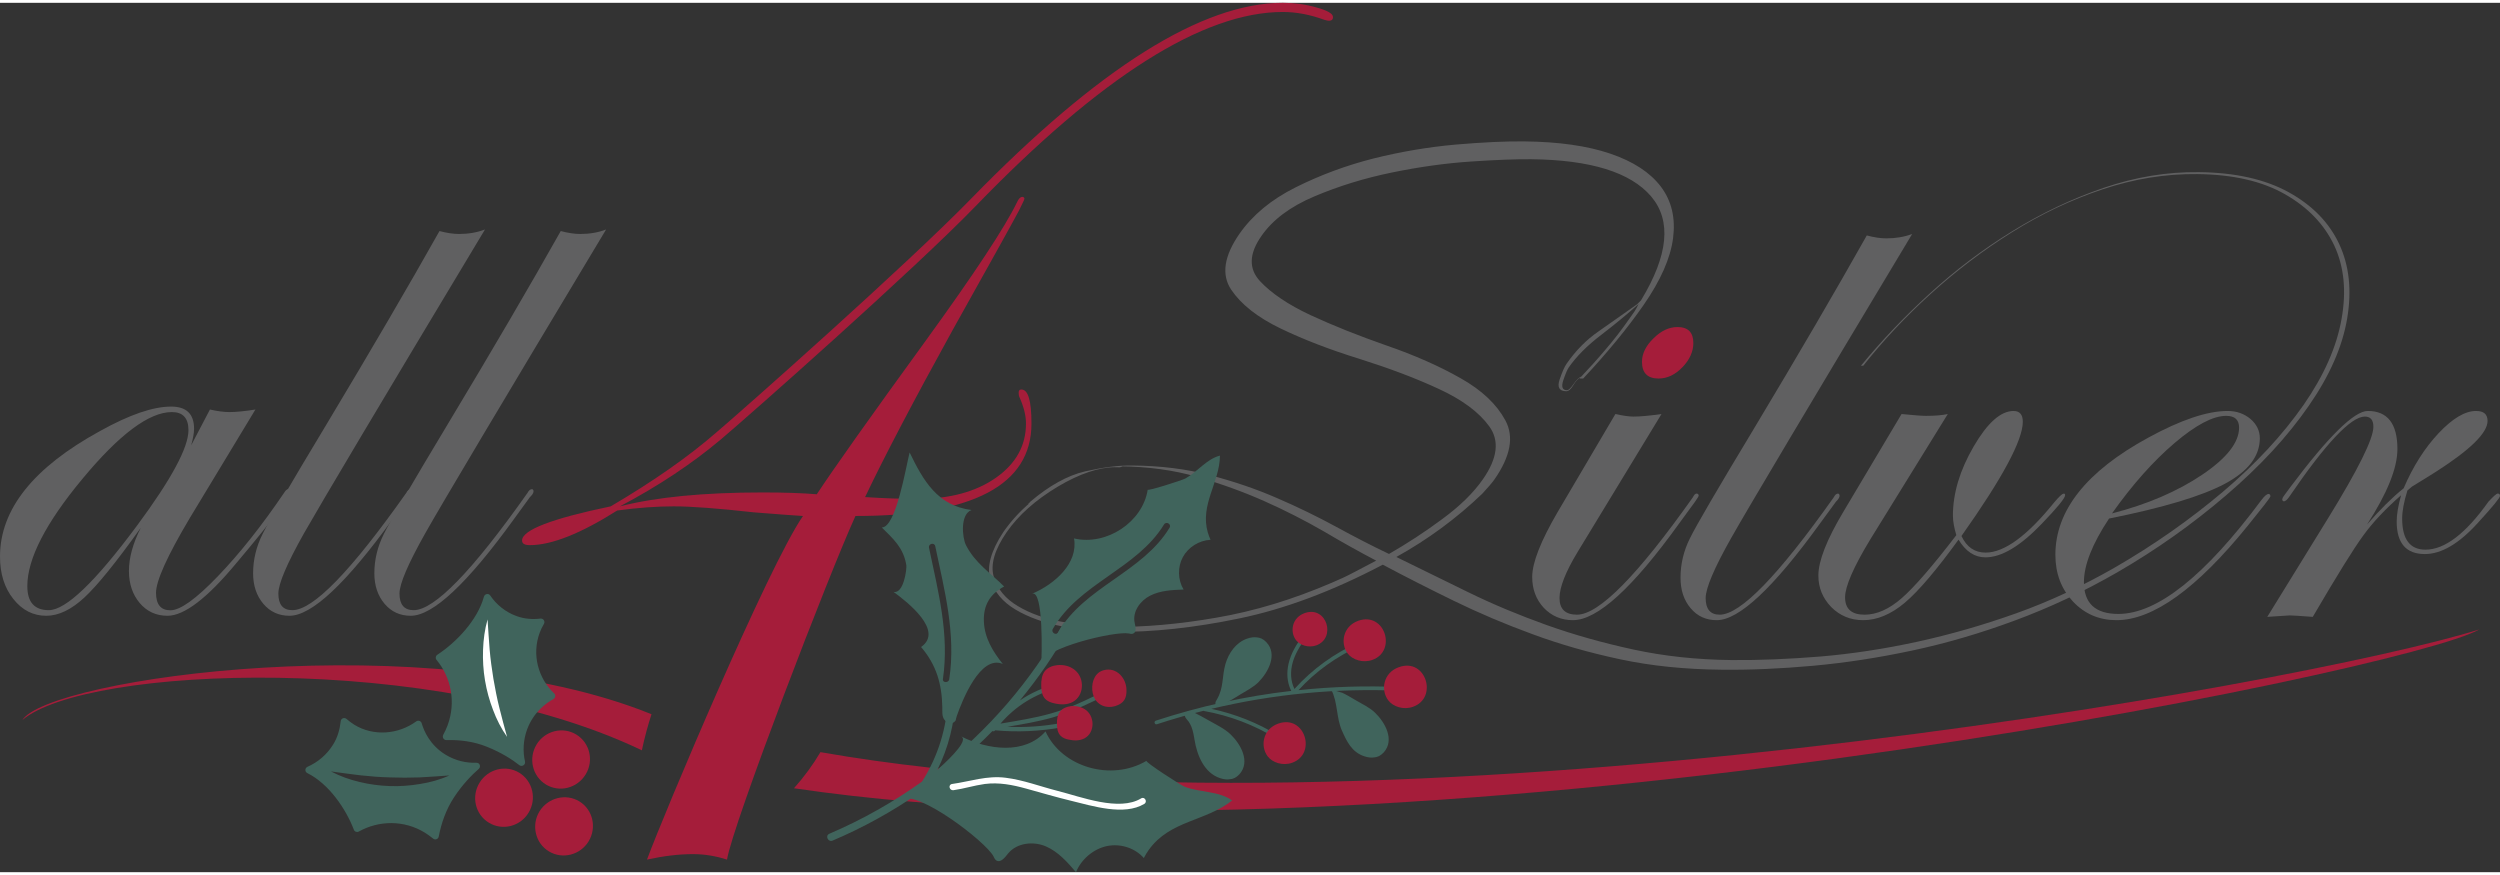 <?xml version="1.0" encoding="UTF-8"?>
<!DOCTYPE svg PUBLIC "-//W3C//DTD SVG 1.1//EN" "http://www.w3.org/Graphics/SVG/1.1/DTD/svg11.dtd">
<!-- Creator: CorelDRAW 2020 (64-Bit) -->
<svg xmlns="http://www.w3.org/2000/svg" xml:space="preserve" width="200px" height="70px" version="1.1" style="shape-rendering:geometricPrecision; text-rendering:geometricPrecision; image-rendering:optimizeQuality; fill-rule:evenodd; clip-rule:evenodd"
viewBox="0 0 204.95 71.27"
 xmlns:xlink="http://www.w3.org/1999/xlink"
 xmlns:xodm="http://www.corel.com/coreldraw/odm/2003">
 <rect x="0" y="0" width="204.95" height="71.27" fill="#333333" stroke="none"/>
 <defs>
  <style type="text/css">
   <![CDATA[
    .fil2 {fill:#40645C;fill-rule:nonzero}
    .fil1 {fill:#606061;fill-rule:nonzero}
    .fil0 {fill:#A51D3A;fill-rule:nonzero}
    .fil4 {fill:#A51D3A;fill-rule:nonzero}
    .fil3 {fill:white;fill-rule:nonzero}
   ]]>
  </style>
 </defs>
 <g id="Layer_x0020_1">
  <g id="_2166083132176">
   <g>
    <path class="fil0" d="M67.26 61.43c-0.61,1.03 -1.34,2.03 -2.17,2.96 49.89,7.39 132.28,-9.6 138.16,-13.02 -14.1,4.44 -89.71,18.18 -135.99,10.06z"/>
    <path class="fil0" d="M52.62 61.28c0.22,-1.04 0.49,-2.03 0.79,-2.96 -18.25,-7.39 -49.43,-2.94 -51.58,0.48 5.16,-4.43 33.85,-5.64 50.79,2.48z"/>
    <g>
     <path class="fil0" d="M109.28 1.17c0,0.2 -0.11,0.3 -0.34,0.3 -0.07,0 -0.2,-0.03 -0.38,-0.08 -1.15,-0.42 -2.28,-0.64 -3.39,-0.64 -6.53,0 -14.93,5.31 -25.18,15.91 -5.03,5.2 -18.52,17.13 -20.89,19.13 -2.38,2 -5.13,3.83 -8.28,5.49 2.97,-0.76 6.87,-1.14 11.69,-1.14 1.79,0 3.27,0.05 4.45,0.15 1.39,-2.11 4.38,-6.33 8.98,-12.66 3.95,-5.45 6.43,-9.21 7.43,-11.27 0.13,-0.3 0.28,-0.45 0.46,-0.45 0.1,0.02 0.15,0.07 0.15,0.15 0,0.05 -0.03,0.12 -0.08,0.22l-0.37 0.76c-0.31,0.6 -2.12,3.87 -5.44,9.8 -3.19,5.78 -5.58,10.34 -7.17,13.68 1.53,0.1 2.97,0.15 4.3,0.15 2.63,0 4.78,-0.58 6.42,-1.73 1.65,-1.16 2.47,-2.64 2.47,-4.45 0,-0.65 -0.18,-1.37 -0.53,-2.15 -0.05,-0.1 -0.07,-0.22 -0.07,-0.38 0,-0.17 0.07,-0.26 0.22,-0.26 0.56,0 0.83,0.93 0.83,2.79 0,5.05 -4.81,7.58 -14.43,7.58 -2.19,4.8 -10.05,25.25 -10.53,28.17 -0.93,-0.3 -1.86,-0.45 -2.79,-0.45 -1.15,0 -2.41,0.15 -3.77,0.45 1.33,-3.62 9.95,-24.08 12.79,-28.17 -0.56,-0.03 -1.9,-0.13 -4.04,-0.3 -2.96,-0.33 -5.15,-0.49 -6.55,-0.49 -1.39,0 -2.93,0.11 -4.64,0.34 -2.99,1.89 -5.38,2.84 -7.16,2.84 -0.43,0 -0.64,-0.12 -0.64,-0.38 0,-0.86 2.42,-1.79 7.27,-2.8 3.47,-2.04 6.36,-4.06 8.67,-6.07 2.19,-1.86 15.67,-13.8 20.87,-19.15 10.43,-10.71 18.95,-16.06 25.56,-16.06 0.93,0 1.85,0.12 2.75,0.38 0.91,0.25 1.36,0.51 1.36,0.79z"/>
    </g>
    <g>
     <path class="fil1" d="M23.8 40.05c0,0.43 -1.48,2.39 -4.43,5.89 -2.38,2.87 -4.27,4.31 -5.64,4.31 -0.93,0 -1.69,-0.35 -2.28,-1.05 -0.58,-0.69 -0.88,-1.57 -0.88,-2.62 0,-1.09 0.33,-2.27 0.97,-3.54 -2.02,2.83 -3.56,4.73 -4.63,5.72 -1.07,0.99 -2.11,1.49 -3.12,1.49 -1.07,0 -1.97,-0.46 -2.7,-1.38 -0.73,-0.92 -1.09,-2.07 -1.09,-3.47 0,-3.88 2.74,-7.31 8.21,-10.3 2.41,-1.34 4.34,-2 5.82,-2 1.25,0 1.88,0.6 1.88,1.82 0,0.34 -0.08,0.79 -0.24,1.36l1.54 -2.94c0.61,0.14 1.14,0.21 1.61,0.21 0.54,0 1.25,-0.07 2.12,-0.21l-5.37 8.88c-1.85,3.11 -2.78,5.16 -2.78,6.15 0,0.95 0.39,1.43 1.18,1.43 0.81,0 2.1,-0.93 3.88,-2.78 1.78,-1.85 3.6,-4.14 5.44,-6.85 0.12,-0.2 0.23,-0.3 0.33,-0.3 0.12,0 0.18,0.06 0.18,0.18zm-8.35 -5.01c0,-0.99 -0.45,-1.49 -1.36,-1.49 -1.86,0 -4.3,1.82 -7.32,5.46 -3.02,3.63 -4.53,6.57 -4.53,8.81 0,1.32 0.59,1.97 1.76,1.97 1.39,0 3.81,-2.31 7.24,-6.94 2.81,-3.79 4.21,-6.4 4.21,-7.81z"/>
     <path class="fil1" d="M39.76 18.58c-8.49,14.12 -13.43,22.43 -14.84,24.91 -1.4,2.49 -2.1,4.13 -2.1,4.94 0,0.91 0.38,1.36 1.15,1.36 1.7,0 4.81,-3.2 9.34,-9.62 0.1,-0.2 0.23,-0.3 0.37,-0.3 0.08,0.02 0.12,0.08 0.12,0.18 0,0.12 -0.1,0.29 -0.3,0.49l-1.31 1.79c-3.82,5.28 -6.64,7.92 -8.46,7.92 -0.87,0 -1.59,-0.33 -2.14,-0.98 -0.56,-0.66 -0.84,-1.5 -0.84,-2.5 0,-1.12 0.26,-2.19 0.78,-3.23 0.51,-1.04 2.26,-4.05 5.26,-9.02 3.65,-6.08 6.73,-11.35 9.24,-15.81 0.6,0.16 1.14,0.24 1.6,0.24 0.77,0 1.48,-0.12 2.13,-0.37z"/>
     <path class="fil1" d="M49.69 18.58c-8.48,14.12 -13.43,22.43 -14.83,24.91 -1.4,2.49 -2.11,4.13 -2.11,4.94 0,0.91 0.39,1.36 1.16,1.36 1.7,0 4.81,-3.2 9.34,-9.62 0.1,-0.2 0.23,-0.3 0.37,-0.3 0.08,0.02 0.12,0.08 0.12,0.18 0,0.12 -0.1,0.29 -0.31,0.49l-1.3 1.79c-3.82,5.28 -6.64,7.92 -8.46,7.92 -0.87,0 -1.59,-0.33 -2.14,-0.98 -0.56,-0.66 -0.84,-1.5 -0.84,-2.5 0,-1.12 0.26,-2.19 0.78,-3.23 0.51,-1.04 2.26,-4.05 5.25,-9.02 3.66,-6.08 6.74,-11.35 9.25,-15.81 0.6,0.16 1.14,0.24 1.6,0.24 0.77,0 1.48,-0.12 2.12,-0.37z"/>
    </g>
    <path class="fil1" d="M139.26 40.42c-0.02,0.06 -0.12,0.22 -0.3,0.48l-1.31 1.79c-3.8,5.28 -6.7,7.92 -8.7,7.92 -0.95,0 -1.75,-0.34 -2.39,-1.01 -0.63,-0.68 -0.95,-1.52 -0.95,-2.53 0,-1.17 0.7,-2.95 2.09,-5.33l4.73 -8.03c0.62,0.14 1.12,0.21 1.48,0.21 0.55,0 1.32,-0.07 2.3,-0.21l-6.87 11.3c-0.99,1.63 -1.49,2.9 -1.49,3.79 0,0.9 0.48,1.36 1.43,1.36 1.8,0 4.96,-3.21 9.5,-9.62 0.1,-0.2 0.2,-0.31 0.3,-0.31 0.12,0 0.18,0.07 0.18,0.19z"/>
    <path class="fil0" d="M138.82 27.89c0,0.7 -0.3,1.37 -0.89,1.98 -0.6,0.62 -1.25,0.93 -1.96,0.93 -0.91,0 -1.36,-0.46 -1.36,-1.37 0,-0.66 0.31,-1.31 0.94,-1.92 0.62,-0.62 1.28,-0.93 1.97,-0.93 0.87,0 1.3,0.44 1.3,1.31z"/>
    <path class="fil1" d="M156.76 18.95c-8.48,14.12 -13.42,22.42 -14.83,24.91 -1.4,2.48 -2.1,4.13 -2.1,4.94 0,0.9 0.38,1.36 1.15,1.36 1.7,0 4.81,-3.21 9.35,-9.62 0.1,-0.2 0.22,-0.31 0.36,-0.31 0.08,0.03 0.12,0.09 0.12,0.19 0,0.12 -0.1,0.28 -0.3,0.48l-1.31 1.79c-3.82,5.28 -6.64,7.92 -8.46,7.92 -0.87,0 -1.59,-0.32 -2.14,-0.98 -0.56,-0.66 -0.83,-1.49 -0.83,-2.5 0,-1.11 0.25,-2.19 0.77,-3.23 0.51,-1.04 2.26,-4.04 5.26,-9.01 3.65,-6.08 6.73,-11.36 9.24,-15.82 0.6,0.16 1.14,0.24 1.6,0.24 0.77,0 1.48,-0.12 2.12,-0.36z"/>
    <path class="fil1" d="M169.3 40.36c0,0.24 -0.64,1.02 -1.91,2.34 -1.76,1.84 -3.3,2.76 -4.62,2.76 -0.89,0 -1.62,-0.48 -2.21,-1.45 -1.8,2.48 -3.26,4.2 -4.39,5.16 -1.14,0.96 -2.28,1.44 -3.43,1.44 -1.03,0 -1.9,-0.36 -2.61,-1.07 -0.7,-0.72 -1.06,-1.58 -1.06,-2.59 0,-1.19 0.68,-2.93 2.04,-5.21l4.78 -8.03c0.99,0.1 1.66,0.15 2,0.15 0.75,0 1.35,-0.05 1.79,-0.15l-6.33 10.24c-1.4,2.3 -2.09,3.9 -2.09,4.78 0,0.96 0.53,1.43 1.6,1.43 0.99,0 2.01,-0.45 3.05,-1.36 1.04,-0.91 2.53,-2.63 4.47,-5.16 -0.18,-0.6 -0.28,-1.14 -0.28,-1.6 0,-1.84 0.57,-3.73 1.7,-5.67 1.13,-1.94 2.22,-2.91 3.27,-2.91 0.51,0 0.76,0.3 0.76,0.88 0,1.52 -1.68,4.64 -5.03,9.37 0.43,0.91 1.08,1.36 1.98,1.36 1.53,0 3.41,-1.37 5.61,-4.1 0.41,-0.49 0.67,-0.73 0.79,-0.73 0.08,-0.01 0.12,0.03 0.12,0.12z"/>
    <path class="fil1" d="M186.13 40.45c0,0.06 -0.19,0.32 -0.55,0.78l-1.31 1.64c-4.18,5.16 -7.77,7.74 -10.76,7.74 -1.42,0 -2.61,-0.51 -3.57,-1.53 -0.95,-1.02 -1.44,-2.29 -1.44,-3.83 0,-3.63 2.54,-6.84 7.61,-9.6 2.67,-1.46 4.84,-2.19 6.51,-2.19 0.73,0 1.35,0.22 1.87,0.65 0.51,0.44 0.77,0.97 0.77,1.59 0,1.46 -0.95,2.7 -2.85,3.72 -1.9,1.02 -5.07,1.97 -9.51,2.86 -1.38,2.08 -2.06,3.82 -2.06,5.21 0,1.74 0.94,2.61 2.82,2.61 3.19,0 7.11,-3.12 11.74,-9.35 0.24,-0.32 0.44,-0.49 0.6,-0.49 0.08,0.03 0.13,0.09 0.13,0.19zm-2.57 -5.62c0,-0.65 -0.35,-0.97 -1.06,-0.97 -1.07,0 -2.48,0.74 -4.22,2.22 -1.75,1.49 -3.46,3.41 -5.14,5.78 2.91,-0.75 5.37,-1.81 7.39,-3.17 2.02,-1.36 3.03,-2.65 3.03,-3.86z"/>
    <path class="fil1" d="M204.95 40.42c0,0.16 -0.61,0.9 -1.82,2.22 -1.54,1.7 -2.99,2.55 -4.34,2.55 -1.54,0 -2.31,-0.89 -2.31,-2.67 0,-0.56 0.12,-1.28 0.36,-2.15 -1.27,1.11 -2.31,2.21 -3.1,3.3 -0.8,1.09 -2.18,3.32 -4.14,6.67 -1.07,-0.08 -1.7,-0.12 -1.88,-0.12 -0.08,0 -0.7,0.04 -1.85,0.12l4.97 -8.06c2.49,-4.04 3.73,-6.54 3.73,-7.52 0,-0.56 -0.23,-0.84 -0.7,-0.84 -1.13,0 -3.19,2.17 -6.16,6.52 -0.19,0.29 -0.35,0.43 -0.49,0.43 -0.08,-0.02 -0.12,-0.08 -0.12,-0.18 0.02,-0.1 0.06,-0.18 0.12,-0.25l0.55 -0.75c3.11,-4.15 5.23,-6.23 6.34,-6.23 1.62,0 2.43,1.04 2.43,3.12 0,1.56 -0.83,3.62 -2.49,6.19 1.06,-1.22 2.05,-2.21 3,-2.97 0.77,-1.8 1.73,-3.31 2.87,-4.52 1.14,-1.21 2.16,-1.82 3.07,-1.82 0.63,0 0.94,0.27 0.94,0.82 0,0.97 -1.4,2.35 -4.21,4.15 -0.45,0.28 -1.11,0.7 -2,1.24l-0.36 0.31c-0.29,0.93 -0.43,1.69 -0.43,2.3 0,1.7 0.64,2.55 1.91,2.55 1.58,0 3.3,-1.31 5.16,-3.93 0.41,-0.44 0.66,-0.67 0.77,-0.67 0.12,0 0.18,0.07 0.18,0.19z"/>
    <g>
     <path class="fil1" d="M121.51 40.25c-2.11,2.02 -4.46,3.75 -7.04,5.18 1.9,0.93 3.87,1.89 5.9,2.89 2.02,0.99 4.16,1.88 6.42,2.69 2.25,0.8 4.63,1.47 7.13,2.01 2.5,0.54 5.18,0.83 8.03,0.86 2.28,0.02 4.71,-0.08 7.29,-0.29 2.58,-0.22 5.22,-0.62 7.93,-1.21 2.71,-0.59 5.42,-1.37 8.14,-2.34 2.71,-0.97 5.4,-2.22 8.07,-3.75 3.2,-1.85 6.15,-3.92 8.86,-6.21 2.7,-2.29 4.9,-4.67 6.61,-7.12 1.67,-2.41 2.71,-4.76 3.11,-7.04 0.41,-2.29 0.21,-4.29 -0.6,-6.03 -0.82,-1.73 -2.16,-3.13 -4.04,-4.2 -1.87,-1.07 -4.27,-1.62 -7.18,-1.65 -2.61,-0.03 -5.2,0.39 -7.77,1.25 -2.58,0.86 -5.05,2.03 -7.43,3.52 -2.37,1.48 -4.59,3.17 -6.67,5.06 -2.08,1.89 -3.92,3.85 -5.52,5.88l-0.19 0c1.67,-2.03 3.54,-4.01 5.64,-5.92 2.1,-1.92 4.35,-3.62 6.75,-5.1 2.4,-1.48 4.9,-2.67 7.5,-3.56 2.6,-0.89 5.19,-1.32 7.8,-1.29 2.98,0.03 5.44,0.58 7.38,1.65 1.94,1.07 3.32,2.49 4.14,4.25 0.82,1.76 1.04,3.79 0.65,6.1 -0.39,2.32 -1.44,4.7 -3.15,7.16 -1.74,2.52 -4,4.96 -6.76,7.32 -2.76,2.37 -5.74,4.48 -8.94,6.33 -2.76,1.59 -5.56,2.9 -8.4,3.95 -2.83,1.05 -5.64,1.87 -8.41,2.46 -2.77,0.59 -5.49,1.01 -8.15,1.25 -2.66,0.24 -5.16,0.35 -7.5,0.32 -2.98,-0.03 -5.74,-0.31 -8.27,-0.85 -2.54,-0.54 -4.93,-1.22 -7.2,-2.06 -2.27,-0.83 -4.41,-1.74 -6.44,-2.73 -2.03,-0.99 -3.98,-1.98 -5.84,-2.97 -4.12,2.17 -8.03,3.63 -11.73,4.4 -3.7,0.77 -7.13,1.14 -10.3,1.11 -1.33,-0.02 -2.75,-0.17 -4.24,-0.45 -1.5,-0.29 -2.78,-0.75 -3.84,-1.38 -1.06,-0.63 -1.75,-1.46 -2.06,-2.48 -0.31,-1.03 0.04,-2.32 1.06,-3.87 0.59,-0.85 1.29,-1.63 2.09,-2.32l-0.1 0c0.06,0 0.13,-0.05 0.21,-0.16 1.56,-1.33 3.06,-2.16 4.51,-2.5 1.45,-0.33 2.74,-0.5 3.88,-0.48 2.29,0.02 4.4,0.28 6.35,0.79 1.95,0.51 3.78,1.13 5.5,1.88 1.72,0.74 3.33,1.53 4.84,2.35 1.5,0.82 2.95,1.57 4.34,2.23 1.48,-0.85 2.94,-1.8 4.38,-2.87 1.44,-1.06 2.56,-2.15 3.33,-3.27 1.19,-1.71 1.36,-3.15 0.51,-4.32 -0.85,-1.17 -2.23,-2.19 -4.14,-3.07 -1.92,-0.89 -4.08,-1.7 -6.49,-2.46 -2.42,-0.75 -4.58,-1.58 -6.47,-2.49 -1.89,-0.91 -3.24,-1.97 -4.06,-3.19 -0.81,-1.22 -0.59,-2.74 0.67,-4.56 1.08,-1.55 2.62,-2.83 4.63,-3.83 2,-1 4.13,-1.79 6.37,-2.36 2.25,-0.56 4.5,-0.94 6.74,-1.14 2.24,-0.19 4.12,-0.28 5.64,-0.26 2.79,0.03 5.13,0.36 7.02,1 1.89,0.64 3.27,1.54 4.16,2.71 0.88,1.17 1.21,2.57 1,4.21 -0.21,1.65 -1.02,3.48 -2.43,5.51 -1.3,1.87 -2.95,3.88 -4.94,6.01l-0.28 0 0.05 -0.08c-0.2,0.1 -0.4,0.32 -0.59,0.64 -0.19,0.32 -0.38,0.48 -0.57,0.48 -0.57,-0.01 -0.75,-0.32 -0.55,-0.94 0.21,-0.62 0.4,-1.06 0.59,-1.33 0.74,-1.06 1.6,-1.94 2.6,-2.63 0.99,-0.69 2.04,-1.44 3.17,-2.23l0.32 -0.32c2.24,-3.7 2.52,-6.53 0.83,-8.52 -1.69,-1.98 -4.97,-3 -9.86,-3.05 -1.2,-0.01 -2.84,0.05 -4.92,0.19 -2.08,0.14 -4.23,0.44 -6.47,0.9 -2.24,0.46 -4.35,1.11 -6.34,1.95 -1.99,0.84 -3.45,1.93 -4.37,3.27 -1.01,1.45 -1.04,2.67 -0.11,3.68 0.93,1 2.31,1.93 4.14,2.79 1.84,0.85 3.91,1.68 6.23,2.49 2.32,0.8 4.35,1.7 6.09,2.69 1.74,0.98 2.96,2.14 3.67,3.47 0.71,1.33 0.41,2.92 -0.89,4.8 -0.18,0.26 -0.52,0.66 -1.02,1.2zm-12.35 7.3c0.63,-0.26 1.25,-0.55 1.85,-0.87 0.6,-0.31 1.2,-0.63 1.81,-0.95 -1.36,-0.71 -2.79,-1.51 -4.28,-2.39 -1.51,-0.87 -3.12,-1.7 -4.85,-2.47 -1.73,-0.77 -3.57,-1.44 -5.52,-2 -1.94,-0.56 -4.05,-0.85 -6.33,-0.87l0.19 0c-0.11,0.05 -0.19,0.08 -0.25,0.08l-0.48 -0.01 0.19 0c-1.39,-0.01 -2.99,0.53 -4.8,1.61 -1.81,1.09 -3.19,2.32 -4.16,3.71 -1,1.45 -1.35,2.67 -1.06,3.67 0.3,1 0.96,1.8 1.98,2.4 1.02,0.61 2.23,1.04 3.65,1.29 1.42,0.26 2.76,0.4 4.03,0.41 2.67,0.03 5.54,-0.22 8.62,-0.76 3.09,-0.53 6.22,-1.48 9.41,-2.85zm24.35 -21.56c0.19,-0.26 0.34,-0.49 0.48,-0.68 0.12,-0.19 0.25,-0.41 0.37,-0.68l-0.05 0.08c-0.88,0.79 -1.89,1.63 -3.04,2.51 -1.15,0.88 -2.04,1.77 -2.67,2.68 -0.11,0.16 -0.26,0.51 -0.44,1.04 -0.18,0.54 -0.08,0.81 0.3,0.82 0.12,0 0.3,-0.16 0.52,-0.48 0.22,-0.33 0.43,-0.54 0.64,-0.64l-0.06 0.08c0.71,-0.75 1.41,-1.52 2.09,-2.33 0.68,-0.79 1.3,-1.6 1.86,-2.4z"/>
    </g>
   </g>
   <path class="fil2" d="M87.64 51.3c-1.16,2.08 -2.51,4.05 -4.03,5.89 0.9,-0.61 1.9,-1.06 2.97,-1.34 0.23,-0.06 0.29,0.29 0.07,0.34 -1.82,0.48 -3.43,1.49 -4.63,2.9 1.38,-0.23 2.78,-0.45 4.13,-0.83 1.58,-0.44 3.05,-1.16 4.5,-1.9 0.21,-0.11 0.35,0.21 0.15,0.32 -1.45,0.74 -2.91,1.44 -4.48,1.9 -1.22,0.35 -2.48,0.56 -3.74,0.77 1.49,0.07 2.98,-0.04 4.44,-0.31 0.23,-0.04 0.29,0.3 0.07,0.35 -1.82,0.33 -3.66,0.42 -5.5,0.25l-0.01 0.01c-0.06,0.08 -0.15,0.09 -0.22,0.05 -1.63,1.67 -3.41,3.2 -5.31,4.57 -0.08,0.12 -0.16,0.25 -0.24,0.37 -0.1,0.15 -0.27,0.15 -0.39,0.08 -2.24,1.56 -4.64,2.89 -7.16,3.96 -0.37,0.16 -0.64,-0.4 -0.27,-0.56 2.69,-1.15 5.24,-2.59 7.6,-4.28 1.32,-2.08 2.04,-4.43 2.12,-6.86 0.02,-0.65 0.19,0.23 0.12,-0.43 -0.05,-0.39 0.57,-0.5 0.61,-0.11 0.08,0.7 -0.09,-0.14 -0.11,0.55 -0.07,2.06 -0.57,4.07 -1.5,5.92 4.19,-3.26 7.72,-7.34 10.3,-11.98 0.19,-0.34 0.7,0.02 0.51,0.37zm18.07 4.76c0.04,0.12 0.09,0.24 0.15,0.35 -3.76,0.43 -7.47,1.25 -11.11,2.44 -0.08,0.03 -0.12,0.11 -0.09,0.19l0 0.01c0.03,0.08 0.11,0.12 0.19,0.09 1.26,-0.41 2.53,-0.78 3.81,-1.1 0.02,0.01 0.04,0.02 0.06,0.02 2.07,0.37 4.11,1.14 5.91,2.25 0.36,0.22 0.71,0.46 1.06,0.69 0.07,0.05 0.16,0.03 0.2,-0.04 0.05,-0.06 0.03,-0.15 -0.04,-0.2 -0.35,-0.23 -0.71,-0.47 -1.07,-0.7 -1.67,-1.03 -3.55,-1.77 -5.47,-2.18 5.06,-1.21 10.25,-1.71 15.48,-1.48 0.08,0.01 0.16,-0.06 0.16,-0.14 0,-0.09 -0.06,-0.16 -0.15,-0.16 -2.8,-0.13 -5.59,-0.04 -8.35,0.25 1.41,-1.55 3.17,-2.8 5.08,-3.64 0.08,-0.04 0.12,-0.13 0.08,-0.2 -0.03,-0.08 -0.12,-0.12 -0.2,-0.08 -2,0.87 -3.82,2.19 -5.29,3.82 -0.32,-0.63 -0.37,-1.44 -0.12,-2.26 0.26,-0.84 0.79,-1.59 1.27,-2.21 0.05,-0.07 0.04,-0.17 -0.03,-0.22 -0.07,-0.05 -0.16,-0.04 -0.21,0.03 -0.5,0.64 -1.05,1.42 -1.32,2.31 -0.23,0.76 -0.23,1.52 0,2.16z"/>
   <path class="fil2" d="M109.48 56.4c0.23,0.06 0.49,0.14 0.55,0.16 0.37,0.17 0.72,0.38 1.07,0.59 0.52,0.31 1.18,0.61 1.62,1.04 0.82,0.79 1.64,2.23 0.72,3.26 -0.25,0.27 -0.52,0.4 -0.79,0.41 -0.23,0.04 -0.49,0.01 -0.8,-0.09 -1.02,-0.33 -1.44,-1.21 -1.84,-2.11 -0.47,-1.06 -0.33,-2.31 -0.87,-3.34 -0.01,-0.01 0.15,0.03 0.34,0.08zm-80.02 7.47c0.81,0.2 1.64,0.31 2.48,0.34 0.83,0.03 1.67,-0.03 2.49,-0.17 0.83,-0.13 1.64,-0.35 2.41,-0.7 -0.83,0.06 -1.65,0.12 -2.45,0.16 -0.81,0.03 -1.62,0.03 -2.42,0 -0.8,-0.02 -1.6,-0.08 -2.41,-0.17 -0.8,-0.09 -1.6,-0.21 -2.43,-0.32 0.74,0.39 1.52,0.67 2.33,0.86zm-0.45 3.92c-0.65,-1.7 -2.04,-3.76 -3.81,-4.64 -0.22,-0.1 -0.22,-0.42 0.01,-0.52 0.84,-0.37 1.59,-0.99 2.11,-1.84 0.36,-0.58 0.54,-1.24 0.61,-1.89 0.02,-0.24 0.3,-0.35 0.48,-0.19 0.2,0.17 0.41,0.33 0.63,0.47 1.6,0.98 3.63,0.79 5.08,-0.27 0.17,-0.12 0.39,-0.04 0.45,0.15 0.18,0.63 0.68,1.8 1.96,2.58 0.79,0.48 1.67,0.69 2.53,0.66 0.27,-0.01 0.39,0.32 0.19,0.5 -0.57,0.5 -1.33,1.27 -2.04,2.35 -0.65,1 -1.03,2.1 -1.24,3.19 -0.04,0.23 -0.3,0.32 -0.47,0.17 -0.21,-0.17 -0.43,-0.33 -0.67,-0.48 -1.71,-1.05 -3.77,-1.01 -5.42,-0.09 -0.15,0.08 -0.34,0.01 -0.4,-0.15zm7.33 -7.79c0.13,-0.24 0.25,-0.49 0.35,-0.76 0.71,-1.9 0.29,-3.94 -0.9,-5.37 -0.11,-0.13 -0.08,-0.34 0.07,-0.43 1.53,-1 3.28,-2.82 3.81,-4.75 0.07,-0.24 0.38,-0.31 0.52,-0.1 0.51,0.75 1.25,1.36 2.17,1.69 0.63,0.23 1.31,0.28 1.95,0.2 0.24,-0.02 0.4,0.23 0.28,0.44 -0.14,0.23 -0.26,0.48 -0.35,0.73 -0.66,1.79 -0.11,3.74 1.19,4.96 0.15,0.13 0.11,0.37 -0.06,0.47 -0.58,0.31 -1.63,1.06 -2.16,2.49 -0.32,0.88 -0.36,1.79 -0.17,2.63 0.06,0.26 -0.25,0.46 -0.46,0.3 -0.58,-0.46 -1.48,-1.04 -2.66,-1.51 -1.08,-0.44 -2.22,-0.58 -3.33,-0.55 -0.22,0 -0.36,-0.24 -0.25,-0.44zm39.82 -15.33c0.75,3.59 1.68,7.08 1.14,10.77 -0.05,0.32 0.48,0.33 0.52,0.01 0.56,-3.74 -0.39,-7.27 -1.15,-10.91 -0.07,-0.33 -0.58,-0.2 -0.51,0.13zm-1.59 -7.81c1.12,2.31 2.28,4.36 5.07,4.72 -0.94,0.36 -0.76,2.26 -0.45,2.88 0.75,1.48 2.03,2.29 3.13,3.39 -1.17,0.61 -1.72,1.56 -1.66,2.88 0.05,1.33 0.73,2.45 1.55,3.47 -1.85,-0.79 -3.34,3.04 -3.77,4.26 -0.12,0.35 -0.03,0.31 -0.16,0.45 -0.3,0.31 -0.68,0.12 -0.88,-0.17 -0.19,-0.28 -0.14,-0.65 -0.15,-0.99 -0.03,-1.89 -0.48,-3.47 -1.74,-4.94 1.89,-1.32 -1.09,-3.67 -2.26,-4.52 0.84,0.19 1.1,-1.9 1.05,-2.19 -0.23,-1.44 -1.09,-2.17 -2.01,-3.09 1.16,0.02 1.98,-4.96 2.28,-6.15zm12.18 14.75c2.15,-3.74 6.9,-4.9 9.13,-8.58 0.18,-0.29 -0.27,-0.55 -0.45,-0.27 -2.23,3.66 -6.97,4.82 -9.12,8.57 -0.17,0.29 0.28,0.57 0.44,0.28zm1.3 -7.7c2.66,0.62 5.63,-1.34 6.04,-4 -0.02,0.14 2.82,-0.77 3.08,-0.91 0.99,-0.54 1.74,-1.6 2.84,-1.88 -0.02,2.22 -1.66,4.01 -0.99,6.32 0.06,0.19 0.13,0.38 0.22,0.58 -0.94,0.05 -1.83,0.61 -2.27,1.42 -0.44,0.81 -0.42,1.86 0.06,2.66 -0.94,0.03 -1.91,0.08 -2.74,0.5 -0.83,0.42 -1.47,1.33 -1.27,2.23 0.07,0.32 0.18,0.77 -0.13,0.88 -0.11,0.05 -0.23,0.02 -0.35,-0.01 -1.17,-0.21 -7.05,1.2 -7.18,2.46 0.04,-0.35 0.22,-6.12 -0.76,-5.71 1.9,-0.81 3.8,-2.52 3.45,-4.54zm-9.25 16.23c2.18,1.11 5.22,1.51 6.91,-0.41 1.34,2.94 5.4,4.12 8.28,2.41 -0.15,0.09 2.8,1.99 3.12,2.12 1.25,0.49 2.81,0.34 3.9,1.13 -2.17,1.73 -5.1,1.62 -6.84,4.06 -0.14,0.2 -0.28,0.42 -0.4,0.66 -0.73,-0.83 -1.92,-1.21 -3.03,-0.98 -1.11,0.24 -2.1,1.08 -2.53,2.14 -0.71,-0.83 -1.46,-1.68 -2.48,-2.12 -1.01,-0.43 -2.36,-0.3 -3.09,0.59 -0.25,0.32 -0.6,0.77 -0.94,0.58 -0.13,-0.07 -0.19,-0.21 -0.25,-0.34 -0.65,-1.24 -6.3,-5.54 -7.61,-4.66 0.36,-0.24 6.08,-4.61 4.96,-5.18zm18.86 -2.04c0.07,0.01 0.14,0.04 0.21,0.07 0.4,0.2 0.8,0.42 1.19,0.64 0.59,0.34 1.34,0.69 1.83,1.17 0.82,0.79 1.64,2.23 0.72,3.26 -0.25,0.27 -0.52,0.4 -0.8,0.41 -0.22,0.04 -0.48,0.01 -0.79,-0.09 -1.31,-0.43 -1.89,-1.89 -2.09,-3.13 -0.1,-0.6 -0.21,-1.24 -0.63,-1.68 -0.4,-0.43 -0.05,-0.71 0.36,-0.65zm2.31 -0.52c0.52,-0.11 1.49,-0.74 1.63,-0.83 0.51,-0.32 1.15,-0.63 1.57,-1.06 0.8,-0.81 1.59,-2.27 0.65,-3.27 -0.25,-0.27 -0.53,-0.39 -0.81,-0.4 -0.22,-0.03 -0.48,0 -0.79,0.11 -0.89,0.31 -1.5,1.17 -1.76,2.08 -0.29,1 -0.13,1.96 -0.7,2.9 -0.07,0.11 -0.14,0.23 -0.12,0.36 0.02,0.13 0.15,0.15 0.33,0.11z"/>
   <path class="fil3" d="M40.94 57.8c-0.2,-0.79 -0.35,-1.58 -0.49,-2.38 -0.13,-0.8 -0.24,-1.6 -0.31,-2.41 -0.07,-0.81 -0.11,-1.63 -0.17,-2.46 -0.23,0.81 -0.34,1.65 -0.37,2.49 -0.03,0.84 0.02,1.68 0.16,2.51 0.14,0.83 0.36,1.64 0.66,2.42 0.29,0.78 0.67,1.53 1.15,2.21 -0.22,-0.81 -0.44,-1.59 -0.63,-2.38zm37.22 6.75c0.86,-0.12 1.7,-0.39 2.57,-0.51 1.16,-0.15 2.28,0.07 3.4,0.38 1.23,0.34 2.45,0.7 3.69,1 1.73,0.42 4.34,1.25 5.99,0.25 0.29,-0.17 0.03,-0.63 -0.26,-0.45 -1.8,1.1 -4.96,-0.14 -6.83,-0.61 -1.42,-0.36 -2.82,-0.9 -4.27,-1.08 -1.53,-0.2 -2.91,0.3 -4.4,0.51 -0.34,0.05 -0.23,0.55 0.11,0.51z"/>
   <path class="fil4" d="M114.69 54.46c-1.29,0.45 -1.52,1.87 -0.89,2.71 0.4,0.54 1.28,0.82 2.04,0.54 2.07,-0.73 1.06,-4.04 -1.15,-3.25zm-69.94 9.62c1.11,0.68 2.57,0.31 3.26,-0.82 0.69,-1.12 0.35,-2.59 -0.76,-3.27 -1.11,-0.68 -2.57,-0.32 -3.26,0.81 -0.69,1.13 -0.35,2.6 0.76,3.28zm-4.68 3.13c1.11,0.68 2.57,0.32 3.26,-0.81 0.69,-1.13 0.35,-2.6 -0.76,-3.28 -1.11,-0.68 -2.57,-0.31 -3.26,0.82 -0.69,1.13 -0.35,2.59 0.76,3.27zm4.92 2.35c1.11,0.68 2.57,0.31 3.26,-0.81 0.69,-1.13 0.36,-2.6 -0.75,-3.28 -1.11,-0.68 -2.57,-0.31 -3.27,0.81 -0.69,1.13 -0.35,2.6 0.76,3.28zm43.14 -14.85c0.82,0.68 0.74,2.1 -0.18,2.6 -0.45,0.25 -1,0.24 -1.51,0.12 -0.28,-0.06 -0.56,-0.16 -0.76,-0.37 -0.26,-0.28 -0.32,-0.7 -0.32,-1.08 -0.01,-0.42 0.04,-0.87 0.3,-1.2 0.24,-0.29 0.62,-0.44 1,-0.48 0.52,-0.06 1.07,0.07 1.47,0.41zm1.78 0.35c0.15,-0.17 0.34,-0.29 0.58,-0.35 1.07,-0.28 1.87,0.69 1.86,1.66 0,0.28 -0.03,0.58 -0.2,0.81 -0.12,0.18 -0.3,0.3 -0.5,0.39 -0.68,0.31 -1.48,0.17 -1.88,-0.49 -0.34,-0.57 -0.32,-1.5 0.14,-2.02zm-0.83 2.96c0.7,0.6 0.64,1.84 -0.16,2.27 -0.4,0.22 -0.88,0.21 -1.32,0.11 -0.25,-0.05 -0.49,-0.14 -0.66,-0.32 -0.24,-0.25 -0.29,-0.61 -0.29,-0.95 -0.01,-0.37 0.03,-0.76 0.27,-1.05 0.2,-0.25 0.54,-0.38 0.87,-0.42 0.45,-0.05 0.94,0.07 1.29,0.36zm15.71 1.07c-1.27,0.45 -1.49,1.85 -0.87,2.68 0.4,0.53 1.26,0.8 2.01,0.53 2.04,-0.72 1.05,-3.98 -1.14,-3.21zm2.17 -9.06c-1.05,0.37 -1.23,1.52 -0.72,2.21 0.33,0.43 1.04,0.66 1.66,0.44 1.68,-0.6 0.86,-3.29 -0.94,-2.65zm4.39 0.63c-1.26,0.45 -1.49,1.85 -0.87,2.68 0.4,0.53 1.26,0.8 2.02,0.53 2.04,-0.72 1.04,-3.98 -1.15,-3.21z"/>
  </g>
 </g>
</svg>
